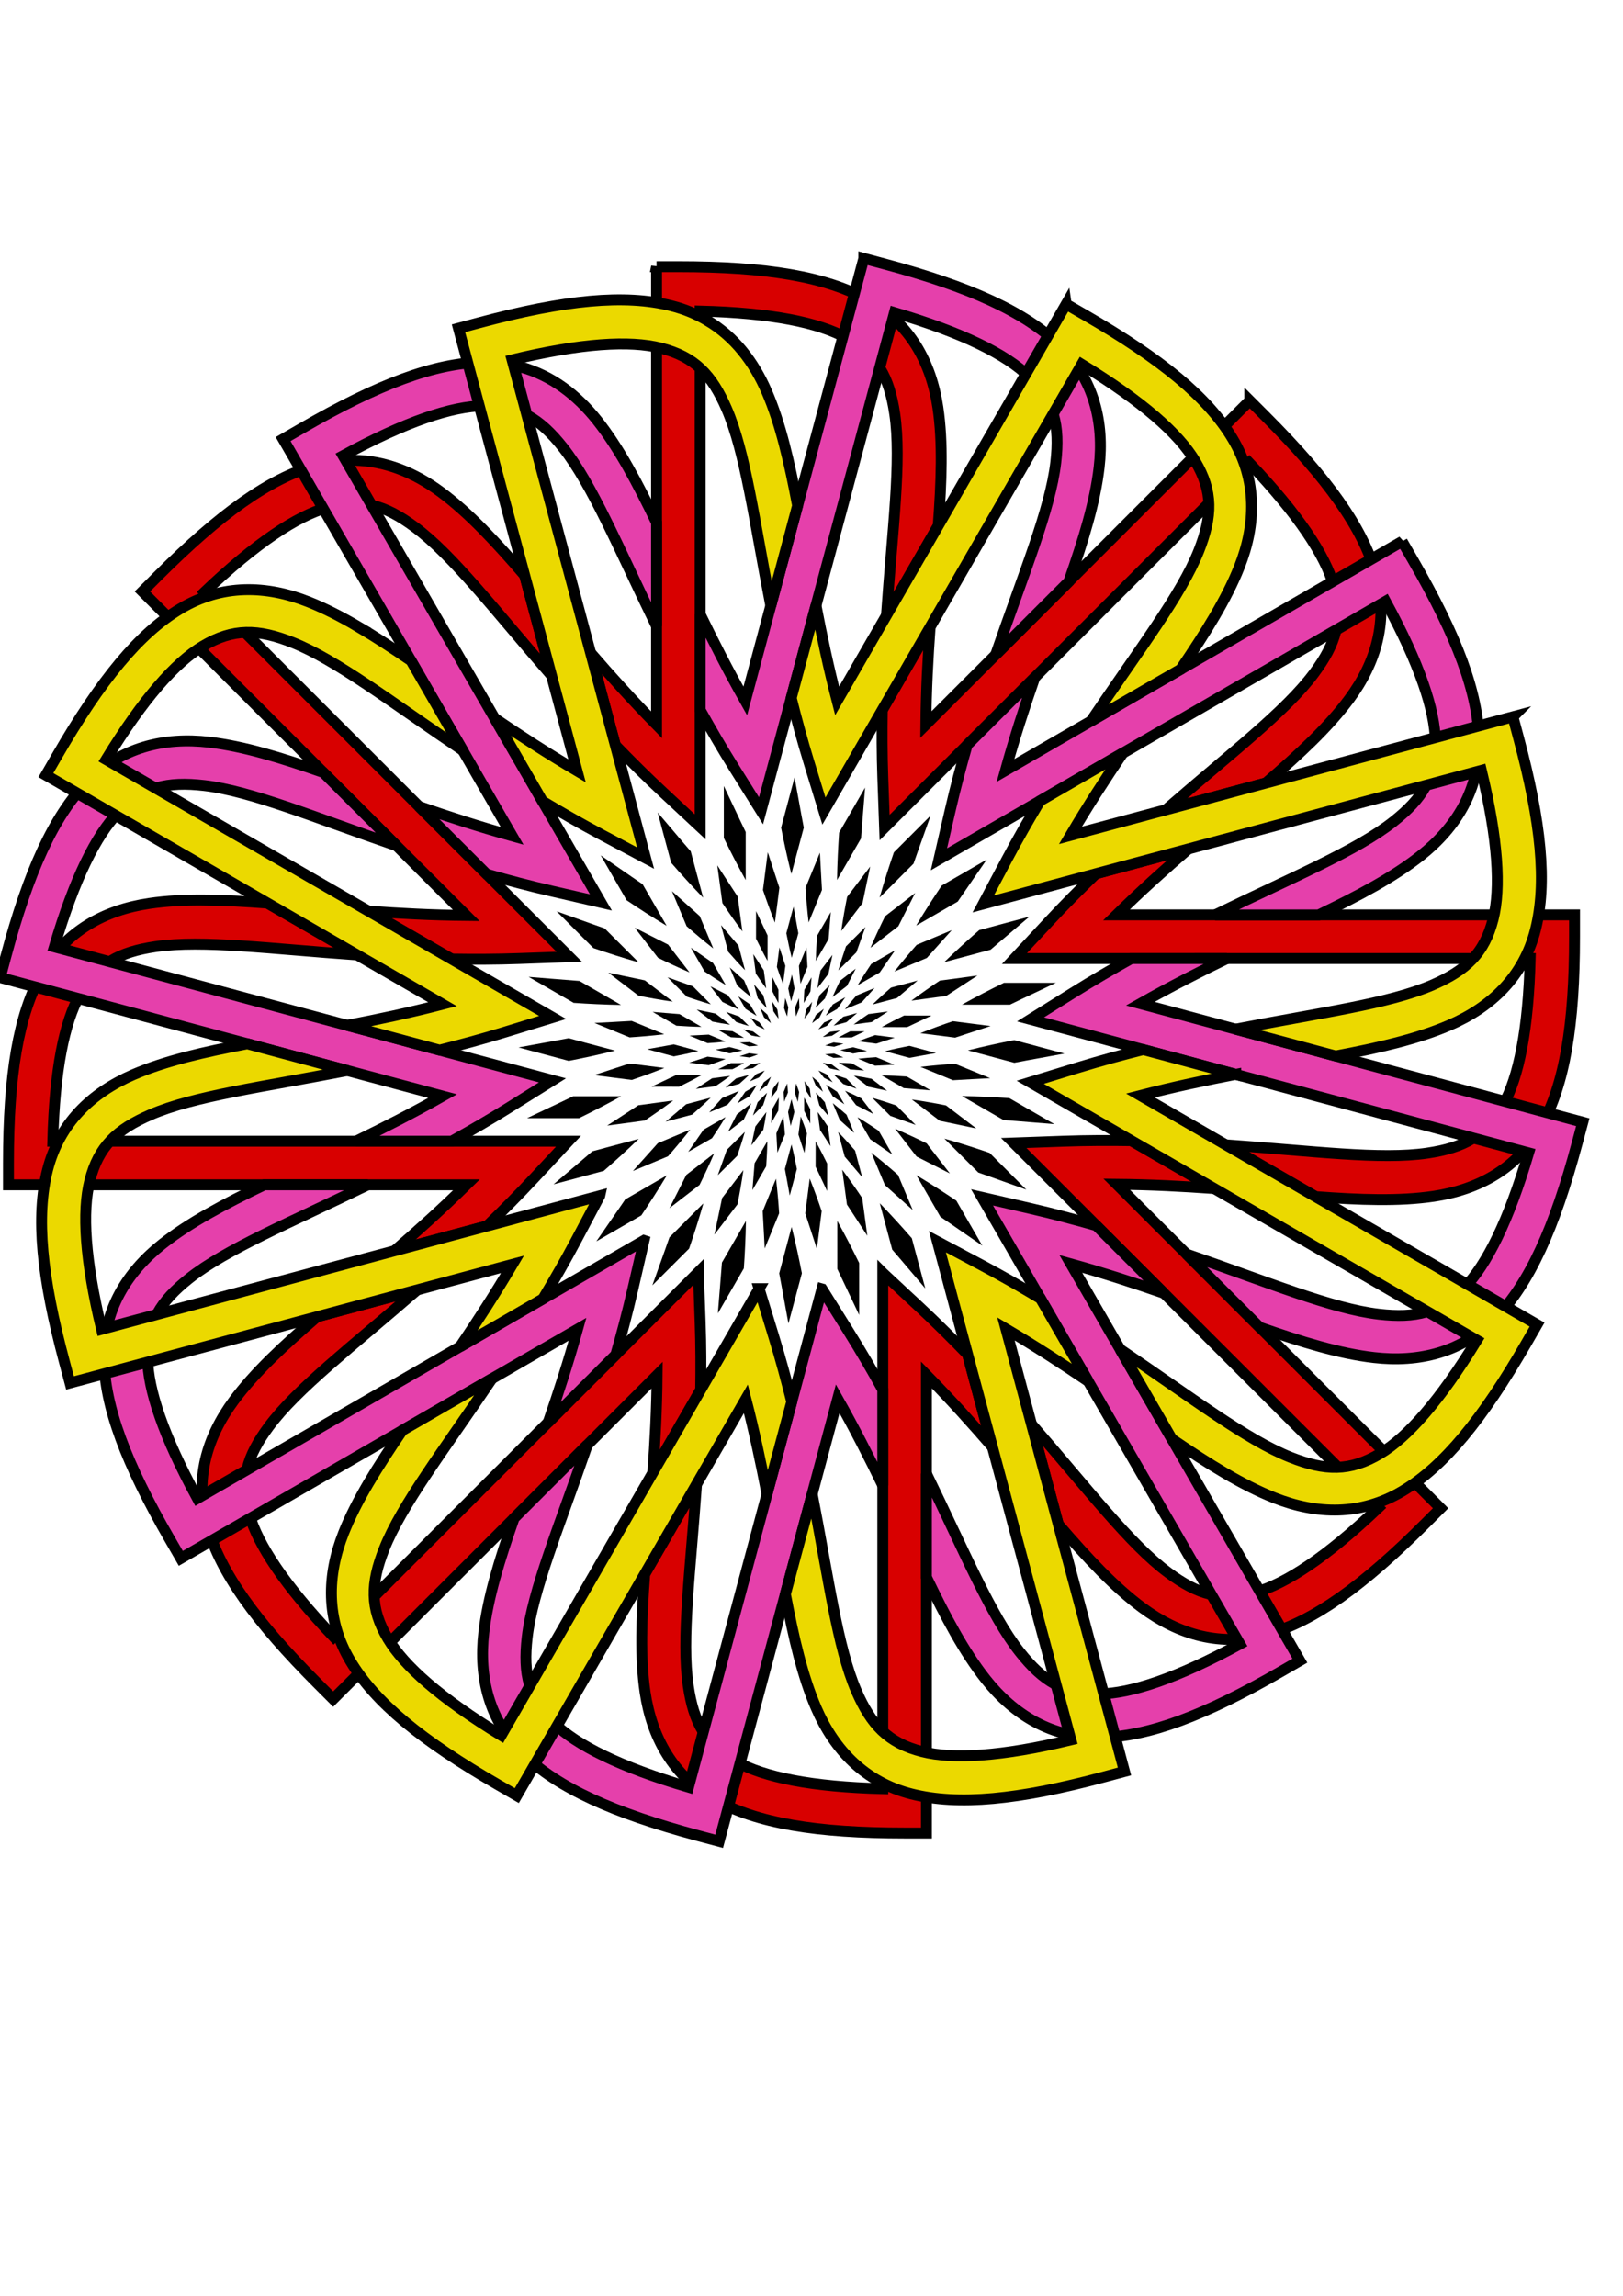 <?xml version="1.0" encoding="UTF-8" standalone="no"?>
<svg id="svg5963" xmlns:rdf="http://www.w3.org/1999/02/22-rdf-syntax-ns#" xmlns="http://www.w3.org/2000/svg" height="297mm" width="210mm" version="1.1" xmlns:cc="http://creativecommons.org/ns#" xmlns:dc="http://purl.org/dc/elements/1.1/" viewBox="0 0 744.094 1052.362">
 <g id="layer1" fill-rule="evenodd">
  <g id="g6607" transform="translate(0 0)" stroke="#000" stroke-width="5">
   <path id="path6586" style="color-rendering:auto;text-decoration-color:#000000;color:#000000;isolation:auto;mix-blend-mode:normal;shape-rendering:auto;solid-color:#000000;block-progression:tb;text-decoration-line:none;text-decoration-style:solid;image-rendering:auto;white-space:normal;text-indent:0;text-transform:none" d="m301.01 122.24v10 6.744 20.246 173.02c-11.109-11.307-21.036-22.366-30.246-33.004l11.357 42.381c6.945 7.165 14.21 14.411 22.074 21.732l16.814 15.654v-210.18-23.631-2.623c32.614 0.818 54.433 5.273 67.209 12.416 14.112 7.89 19.51 17.976 21.992 34.754 3.179 21.488-1.046 52.785-3.801 92.365l23.742-41.121c1.509-20.228 2.193-38.292-0.156-54.172-3.041-20.552-12.705-38.486-32.016-49.283s-46.696-15.293-86.971-15.293h-10zm271.97 61.406-11.715 11.715-14.402 14.402-122.38 122.38c0.14-15.85 0.942-30.689 1.951-44.723l-21.936 37.994c-0.155 9.978-0.144 20.238 0.24 30.977l0.822 22.957 148.62-148.62 16.711-16.711 1.855-1.855c22.483 23.64 34.761 42.219 38.744 56.305 4.399 15.558 1.085 26.506-9.023 40.125-12.946 17.442-38.066 36.585-68.002 62.627l45.867-12.289c15.37-13.237 28.626-25.528 38.193-38.418 12.382-16.683 18.231-36.197 12.211-57.486-6.02-21.29-22.205-43.832-50.684-72.311l-7.07-7.072zm-410.81 27.34c-5.683-0.066-11.53 0.69-17.518 2.383-21.29 6.021-43.832 22.207-72.311 50.686l-7.072 7.07 11.715 11.715 14.402 14.402 122.38 122.38c-15.851-0.14-30.69-0.942-44.725-1.951l37.994 21.936c9.978 0.155 20.239 0.144 30.979-0.24l22.957-0.82-148.62-148.62-16.711-16.711-1.855-1.855c23.64-22.483 42.219-34.763 56.305-38.746 15.558-4.4 26.506-1.085 40.125 9.023 17.442 12.946 36.585 38.061 62.625 67.996l-12.28-45.86c-13.24-15.37-25.53-28.63-38.42-38.2-11.99-8.89-25.44-14.42-39.97-14.59zm382.7 178.14-42.377 11.355c-7.165 6.945-14.411 14.208-21.732 22.072l-15.654 16.814h210.18 23.631 2.623c-0.818 32.614-5.273 54.435-12.416 67.211-7.89 14.112-17.974 19.51-34.752 21.992-21.487 3.179-52.785-1.046-92.365-3.801l41.121 23.742c20.228 1.508 38.292 2.191 54.172-0.158 20.552-3.041 38.484-12.704 49.281-32.016 10.797-19.311 15.293-46.695 15.293-86.971v-10h-16.566-20.369-173.07c11.306-11.108 22.364-21.033 33-30.242zm-450.97 23.46c-9.03-0.066-17.515 0.351-25.455 1.525-20.552 3.041-38.484 12.704-49.281 32.016-10.798 19.32-15.294 46.7-15.294 86.98v10h16.566 20.369 173.07c-11.307 11.108-22.365 21.035-33.002 30.244l42.379-11.355c7.165-6.946 14.41-14.209 21.732-22.074l15.654-16.814h-210.18-23.631-2.623c0.818-32.614 5.273-54.435 12.416-67.211 7.89-14.112 17.974-19.51 34.752-21.992 21.487-3.179 52.785 1.046 92.365 3.801l-41.121-23.742c-10.114-0.754-19.687-1.302-28.717-1.367zm409.6 110.2c-5.155 0.032-10.406 0.13-15.775 0.322l-22.957 0.82 148.62 148.62 16.711 16.711 1.855 1.855c-23.64 22.483-42.219 34.763-56.305 38.746-15.558 4.4-26.506 1.085-40.125-9.023-17.442-12.946-36.585-38.061-62.625-67.996l12.291 45.865c13.236 15.368 25.525 28.625 38.414 38.191 16.683 12.382 36.197 18.23 57.486 12.209 21.29-6.021 43.832-22.207 72.311-50.686l7.072-7.07-11.715-11.715-14.402-14.402-122.38-122.38c15.851 0.14 30.69 0.942 44.725 1.951l-37.994-21.936c-4.989-0.078-10.048-0.114-15.203-0.082zm-183.32 60.346-148.62 148.62-16.711 16.711-1.855 1.855c-22.483-23.64-34.761-42.219-38.744-56.305-4.399-15.558-1.085-26.506 9.023-40.125 12.946-17.442 38.066-36.585 68.002-62.627l-45.867 12.289c-15.37 13.237-28.626 25.528-38.193 38.418-12.382 16.683-18.231 36.197-12.211 57.486 6.02 21.29 22.205 43.832 50.684 72.311l7.07 7.072 11.715-11.715 14.402-14.402 122.38-122.38c-0.14 15.85-0.942 30.689-1.951 44.723l21.936-37.994c0.155-9.978 0.144-20.238-0.24-30.977l-0.822-22.957zm84.553 0.344v210.18 23.631 2.623c-32.614-0.818-54.433-5.273-67.209-12.416-14.112-7.89-19.51-17.976-21.992-34.754-3.179-21.488 1.046-52.785 3.801-92.365l-23.742 41.121c-1.509 20.228-2.193 38.292 0.156 54.172 3.041 20.552 12.706 38.486 32.018 49.283 19.311 10.797 46.694 15.293 86.969 15.293h10v-16.566-20.369-173.07c11.109 11.307 21.036 22.366 30.246 33.004l-11.36-42.37c-6.94-7.17-14.21-14.41-22.07-21.74l-16.814-15.654z" fill="#d80000"/>
   <path id="path6599" style="color-rendering:auto;text-decoration-color:#000000;color:#000000;isolation:auto;mix-blend-mode:normal;shape-rendering:auto;solid-color:#000000;block-progression:tb;text-decoration-line:none;text-decoration-style:solid;image-rendering:auto;white-space:normal;text-indent:0;text-transform:none" d="m396.04 118.46-2.588 9.659-1.746 6.514-5.24 19.556-44.78 167.12c-7.804-13.797-14.53-27.048-20.673-39.708l0.001 43.876c4.854 8.718 9.996 17.597 15.697 26.705l12.19 19.473 54.399-203.02 6.116-22.826 0.679-2.534c31.291 9.231 51.214 19.181 61.705 29.388 11.589 11.274 14.193 22.413 12.248 39.262-2.491 21.578-14.672 50.715-27.577 88.234l33.576-33.575c6.693-19.148 12.029-36.419 13.87-52.366 2.382-20.639-2.311-40.463-18.169-55.89-15.859-15.427-41.146-26.858-80.049-37.282l-9.659-2.588zm246.81 129.71-14.348 8.284-17.639 10.184-149.89 86.54c4.237-15.274 8.852-29.399 13.46-42.694l-31.022 31.022c-2.732 9.598-5.377 19.511-7.785 29.983l-5.147 22.388 182.02-105.09 20.467-11.816 2.272-1.312c15.598 28.654 22.65 49.778 22.851 64.414 0.223 16.167-5.812 25.884-19.101 36.422-17.02 13.497-46.238 25.487-81.894 42.893l47.485 0.001c18.272-8.808 34.257-17.249 46.835-27.224 16.278-12.909 26.978-30.245 26.673-52.367-0.305-22.123-10.104-48.085-30.241-82.964l-4.999-8.661zm-403.89-79.908c-5.473-1.534-11.315-2.318-17.537-2.232-22.123 0.305-48.086 10.106-82.965 30.243l-8.661 4.999 8.284 14.348 10.184 17.639 86.538 149.89c-15.275-4.238-29.4-8.853-42.696-13.46l31.022 31.022c9.598 2.733 19.512 5.377 29.985 7.786l22.387 5.149-105.09-182.02-11.816-20.467-1.312-2.272c28.654-15.599 49.778-22.651 64.414-22.853 16.167-0.223 25.884 5.813 36.422 19.101 13.497 17.019 25.487 46.233 42.892 81.888l-0.001-47.484c-8.807-18.27-17.246-34.256-27.22-46.832-9.279-11.7-20.844-20.518-34.83-24.439zm323.55 271.12-43.872 0.001c-8.718 4.854-17.597 9.994-26.705 15.695l-19.473 12.19 203.02 54.399 22.826 6.116 2.534 0.679c-9.231 31.291-19.182 51.215-29.388 61.707-11.274 11.589-22.412 14.193-39.26 12.248-21.578-2.49-50.715-14.672-88.234-27.577l33.575 33.576c19.148 6.692 36.42 12.027 52.367 13.868 20.639 2.382 40.461-2.311 55.888-18.17s26.858-41.146 37.282-80.049l2.588-9.659-16.002-4.288-19.675-5.272-167.17-44.794c13.795-7.803 27.045-14.528 39.703-20.671zm-441.68-94.06c-8.705-2.4-17.009-4.195-24.983-5.115-20.639-2.382-40.461 2.311-55.888 18.17s-26.858 41.146-37.282 80.049l-2.588 9.659 16.002 4.288 19.675 5.272 167.17 44.794c-13.796 7.804-27.047 14.529-39.705 20.672l43.874-0c8.718-4.854 17.597-9.995 26.705-15.697l19.473-12.19-203.02-54.399-22.826-6.116-2.534-0.679c9.232-31.291 19.182-51.215 29.388-61.707 11.274-11.589 22.412-14.193 39.26-12.248 21.578 2.49 50.715 14.672 88.234 27.577l-33.575-33.576c-9.574-3.346-18.68-6.353-27.384-8.753zm367.12 212.45c-4.987-1.304-10.085-2.567-15.321-3.772l-22.387-5.149 105.09 182.02 11.816 20.467 1.312 2.272c-28.654 15.599-49.778 22.651-64.414 22.853-16.167 0.223-25.884-5.813-36.422-19.101-13.497-17.019-25.487-46.233-42.892-81.888l0.001 47.484c8.807 18.27 17.246 34.256 27.22 46.832 12.909 16.278 30.245 26.977 52.368 26.672 22.123-0.305 48.086-10.106 82.965-30.243l8.661-4.999-8.284-14.348-10.184-17.639-86.538-149.89c15.275 4.238 29.4 8.853 42.696 13.46l-31.02-31.01c-4.799-1.366-9.677-2.71-14.664-4.014zm-192.69 10.84-182.02 105.1-20.463 11.81-2.272 1.31c-15.599-28.65-22.65-49.77-22.852-64.41-0.223-16.167 5.812-25.884 19.101-36.422 17.02-13.497 46.238-25.487 81.894-42.893l-47.485-0.001c-18.272 8.808-34.257 17.249-46.835 27.224-16.278 12.909-26.978 30.245-26.673 52.367 0.305 22.122 10.104 48.085 30.241 82.964l4.999 8.661 14.348-8.284 17.639-10.184 149.89-86.54c-4.237 15.274-8.852 29.399-13.46 42.694l31.022-31.022c2.732-9.598 5.377-19.511 7.785-29.983l5.147-22.388zm81.583 22.216-54.399 203.02-6.116 22.826-0.679 2.534c-31.291-9.231-51.214-19.181-61.705-29.388-11.589-11.274-14.193-22.413-12.248-39.262 2.491-21.578 14.672-50.715 27.577-88.234l-33.576 33.575c-6.693 19.148-12.029 36.419-13.87 52.366-2.382 20.639 2.313 40.463 18.171 55.891 15.859 15.427 41.144 26.857 80.047 37.281l9.659 2.588 4.288-16.002 5.272-19.675 44.794-167.17c7.804 13.797 14.53 27.048 20.673 39.708l-0.001-43.876c-4.854-8.718-9.996-17.597-15.697-26.705l-12.16-19.47z" fill="#e540ab"/>
   <path id="path6601" style="color-rendering:auto;text-decoration-color:#000000;color:#000000;isolation:auto;mix-blend-mode:normal;shape-rendering:auto;solid-color:#000000;block-progression:tb;text-decoration-line:none;text-decoration-style:solid;image-rendering:auto;white-space:normal;text-indent:0;text-transform:none" d="m488.8 139.4-5 8.66-3.372 5.841-10.123 17.534-86.508 149.84c-3.967-15.347-7.035-29.888-9.692-43.705l-11.355 42.382c2.432 9.677 5.101 19.585 8.251 29.858l6.735 21.964 105.09-182.02 11.815-20.465 1.312-2.272c27.835 17.016 44.504 31.783 51.997 44.357 8.276 13.889 7.908 25.323 1.669 41.094-7.991 20.198-27.299 45.19-49.474 78.09l41.122-23.741c11.42-16.764 21.045-32.065 26.951-46.992 7.643-19.319 8.241-39.682-3.085-58.688s-32.793-36.592-67.672-56.729l-8.66-5zm204.83 189.17-16.003 4.288-19.674 5.272-167.18 44.797c8.046-13.657 16.16-26.106 24.051-37.755l-37.994 21.936c-5.123 8.563-10.243 17.454-15.28 26.947l-10.766 20.293 203.02-54.4 22.828-6.117 2.535-0.679c7.651 31.715 8.994 53.944 5.401 68.133-3.969 15.674-12.314 23.497-27.877 30.238-19.933 8.633-51.259 12.651-90.205 20.236l45.867 12.291c19.929-3.779 37.555-7.795 52.285-14.174 19.065-8.256 33.887-22.232 39.318-43.679 5.431-21.448 2.685-49.062-7.738-87.965l-2.587-9.66zm-369.44-181.72c-4.889-2.898-10.33-5.168-16.362-6.695-21.448-5.431-49.063-2.684-87.966 7.74l-9.66 2.587 4.288 16.003 5.272 19.674 44.796 167.18c-13.658-8.047-26.107-16.16-37.757-24.052l21.936 37.994c8.564 5.124 17.455 10.244 26.948 15.281l20.292 10.768-54.398-203.02-6.117-22.828-0.679-2.535c31.715-7.651 53.945-8.996 68.134-5.403 15.674 3.969 23.497 12.314 30.238 27.877 8.632 19.932 12.653 51.254 20.237 90.199l12.289-45.866c-3.779-19.927-7.793-37.552-14.172-52.282-5.934-13.703-14.824-25.214-27.318-32.621zm242.35 345.63-42.38-11.36c-9.677 2.432-19.584 5.099-29.857 8.249l-21.964 6.735 182.02 105.09 20.465 11.815 2.272 1.312c-17.016 27.836-31.784 44.505-44.358 51.998-13.889 8.277-25.321 7.909-41.092 1.67-20.198-7.99-45.19-27.298-78.09-49.474l23.741 41.122c16.764 11.42 32.066 21.044 46.993 26.949 19.319 7.643 39.681 8.24 58.687-3.086s36.592-32.793 56.729-67.672l5-8.66-14.347-8.283-17.64-10.185-149.88-86.535c15.345-3.967 29.884-7.033 43.7-9.691zm-402.28-205.18c-7.787-4.572-15.344-8.454-22.807-11.407-19.319-7.643-39.681-8.24-58.687 3.086s-36.592 32.793-56.729 67.672l-5 8.66 14.347 8.283 17.64 10.185 149.88 86.535c-15.346 3.967-29.886 7.034-43.703 9.691l42.37 11.37c9.678-2.433 19.584-5.1 29.858-8.251l21.96-6.74-182.02-105.09-20.465-11.82-2.272-1.31c17.016-27.836 31.784-44.505 44.358-51.998 13.889-8.277 25.321-7.909 41.092-1.67 20.198 7.99 45.19 27.298 78.09 49.474l-23.741-41.122c-8.382-5.71-16.399-10.971-24.186-15.542zm299.63 300.23c-4.48-2.55-9.077-5.09-13.823-7.609l-20.292-10.768 54.398 203.02 6.117 22.828 0.679 2.535c-31.715 7.651-53.945 8.996-68.134 5.403-15.674-3.969-23.497-12.314-30.238-27.877-8.632-19.932-12.653-51.254-20.237-90.199l-12.29 45.87c3.779 19.927 7.793 37.552 14.172 52.282 8.256 19.065 22.232 33.886 43.68 39.316 21.448 5.431 49.063 2.684 87.966-7.74l9.66-2.587-4.288-16.003-5.272-19.674-44.796-167.18c13.658 8.047 26.107 16.16 37.757 24.052l-21.936-37.994c-4.282-2.562-8.645-5.122-13.125-7.673zm-188.93-39.397-203.02 54.4-22.828 6.117-2.535 0.679c-7.651-31.715-8.994-53.944-5.401-68.133 3.969-15.674 12.314-23.497 27.877-30.238 19.933-8.633 51.259-12.651 90.205-20.236l-45.87-12.28c-19.929 3.779-37.555 7.795-52.285 14.174-19.065 8.256-33.887 22.232-39.318 43.679-5.431 21.448-2.685 49.062 7.738 87.965l2.587 9.66 16.003-4.288 19.674-5.272 167.18-44.797c-8.046 13.657-16.16 26.106-24.051 37.755l37.994-21.936c5.123-8.563 10.243-17.454 15.28-26.947l10.766-20.293zm73.053 42.574-105.09 182.02-11.815 20.465-1.312 2.272c-27.835-17.016-44.504-31.783-51.997-44.357-8.276-13.889-7.908-25.323-1.669-41.094 7.991-20.198 27.299-45.19 49.474-78.09l-41.122 23.741c-11.42 16.764-21.045 32.065-26.951 46.992-7.643 19.319-8.239 39.683 3.086 58.689s32.791 36.591 67.671 56.728l8.66 5 8.283-14.347 10.185-17.64 86.535-149.88c3.967 15.347 7.035 29.888 9.692 43.705l11.355-42.382c-2.432-9.677-5.101-19.585-8.251-29.858l-6.735-21.964z" fill="#ebd900"/>
  </g>
  <g id="g6657">
   <g id="g6612">
    <path id="path6582" style="color-rendering:auto;text-decoration-color:#000000;color:#000000;isolation:auto;mix-blend-mode:normal;shape-rendering:auto;solid-color:#000000;block-progression:tb;text-decoration-line:none;text-decoration-style:solid;image-rendering:auto;white-space:normal;text-indent:0;text-transform:none" d="m396.62 361.02-11.908 20.625c-0.471 6.761-0.838 14.012-0.958 21.723l11.002-19.057c0.603-8.386 1.329-16.112 1.864-23.292zm-95.095 11.431 6.165 23.004c4.448 5.114 9.315 10.502 14.682 16.039l-5.696-21.257c-5.503-6.356-10.453-12.332-15.151-17.787zm170.42 47.726-23.005 6.164c-5.113 4.448-10.5 9.315-16.037 14.683l21.255-5.696c6.356-5.503 12.332-10.452 17.787-15.151zm-229.58 27.602 20.625 11.908c6.761 0.471 14.012 0.838 21.722 0.958l-19.057-11.002c-8.386-0.603-16.111-1.329-23.291-1.864zm198.66 54.626 19.057 11.002c8.386 0.603 16.111 1.329 23.29 1.864l-20.625-11.908c-6.761-0.471-14.011-0.838-21.722-0.958zm-148.19 19.623-21.256 5.696c-6.356 5.503-12.331 10.452-17.786 15.15l23.005-6.164c5.113-4.448 10.5-9.315 16.036-14.682zm110.53 29.528 5.697 21.257c5.503 6.356 10.452 12.332 15.151 17.787l-6.165-23.004c-4.448-5.114-9.315-10.502-14.683-16.039zm-61.381 8.127-11.002 19.057c-0.603 8.386-1.329 16.112-1.864 23.292l11.908-20.625c0.471-6.761 0.838-14.012 0.958-21.723z"/>
    <path id="path6603" style="color-rendering:auto;text-decoration-color:#000000;color:#000000;isolation:auto;mix-blend-mode:normal;shape-rendering:auto;solid-color:#000000;block-progression:tb;text-decoration-line:none;text-decoration-style:solid;image-rendering:auto;white-space:normal;text-indent:0;text-transform:none" d="m426.66 373.86-16.841 16.84c-2.204 6.409-4.436 13.318-6.548 20.735l15.559-15.56c2.753-7.944 5.454-15.219 7.829-22.015zm-94.813-13.571 0.001 23.816c2.973 6.091 6.279 12.555 10.031 19.293l-0.001-22.007c-3.671-7.564-6.905-14.617-10.031-21.102zm152.26 90.208-23.817-0c-6.09 2.973-12.553 6.28-19.29 10.032l22.005-0c7.564-3.671 14.617-6.905 21.102-10.031zm-228.9-32.758 16.84 16.841c6.409 2.204 13.317 4.436 20.734 6.548l-15.56-15.559c-7.944-2.753-15.218-5.454-22.015-7.829zm177.76 104.18 15.56 15.559c7.944 2.753 15.218 5.454 22.014 7.829l-16.84-16.84c-6.409-2.204-13.317-4.436-20.734-6.548zm-148.22-19.4-22.006 0c-7.563 3.67-14.616 6.904-21.101 10.03l23.817 0c6.09-2.973 12.553-6.28 19.29-10.031zm99.123 57.129 0.001 22.007c3.67 7.564 6.905 14.617 10.031 21.102l-0.001-23.816c-2.973-6.091-6.279-12.555-10.031-19.293zm-61.393-8.037-15.559 15.56c-2.753 7.944-5.453 15.219-7.829 22.015l16.841-16.84c2.204-6.409 4.436-13.318 6.548-20.735z"/>
    <path id="path6605" style="color-rendering:auto;text-decoration-color:#000000;color:#000000;isolation:auto;mix-blend-mode:normal;shape-rendering:auto;solid-color:#000000;block-progression:tb;text-decoration-line:none;text-decoration-style:solid;image-rendering:auto;white-space:normal;text-indent:0;text-transform:none" d="m452.35 394.04-20.625 11.908c-3.788 5.62-7.732 11.716-11.691 18.334l19.056-11.003c4.716-6.961 9.207-13.289 13.26-19.239zm-88.07-37.648-6.163 23.005c1.296 6.653 2.816 13.752 4.696 21.232l5.695-21.257c-1.588-8.256-2.886-15.906-4.228-22.979zm123.73 126.54-23.005-6.165c-6.652 1.295-13.751 2.817-21.229 4.697l21.255 5.695c8.256-1.588 15.906-2.886 22.979-4.228zm-212.62-90.885 11.908 20.625c5.62 3.788 11.715 7.732 18.333 11.691l-11.01-19.04c-6.96-4.715-13.288-9.206-19.238-13.26zm144.74 146.64 11.002 19.056c6.96 4.715 13.288 9.206 19.238 13.26l-11.908-20.625c-5.62-3.788-11.715-7.731-18.333-11.691zm-138.15-57.1-21.256-5.695c-8.256 1.588-15.905 2.886-22.978 4.227l23.005 6.165c6.652-1.295 13.75-2.817 21.229-4.697zm80.96 80.838-5.695 21.257c1.588 8.256 2.886 15.906 4.228 22.979l6.163-23.005c-1.296-6.653-2.816-13.752-4.696-21.232zm-57.221-23.652-19.056 11.002c-4.715 6.961-9.207 13.289-13.26 19.239l20.625-11.908c3.788-5.62 7.732-11.716 11.691-18.334z"/>
   </g>
   <g id="g6617" transform="matrix(.726 .093 -.093 .726 144.59 98.231)">
    <path id="path6619" style="color-rendering:auto;text-decoration-color:#000000;color:#000000;isolation:auto;mix-blend-mode:normal;shape-rendering:auto;solid-color:#000000;block-progression:tb;text-decoration-line:none;text-decoration-style:solid;image-rendering:auto;white-space:normal;text-indent:0;text-transform:none" d="m396.62 361.02-11.908 20.625c-0.471 6.761-0.838 14.012-0.958 21.723l11.002-19.057c0.603-8.386 1.329-16.112 1.864-23.292zm-95.095 11.431 6.165 23.004c4.448 5.114 9.315 10.502 14.682 16.039l-5.696-21.257c-5.503-6.356-10.453-12.332-15.151-17.787zm170.42 47.726-23.005 6.164c-5.113 4.448-10.5 9.315-16.037 14.683l21.255-5.696c6.356-5.503 12.332-10.452 17.787-15.151zm-229.58 27.602 20.625 11.908c6.761 0.471 14.012 0.838 21.722 0.958l-19.057-11.002c-8.386-0.603-16.111-1.329-23.291-1.864zm198.66 54.626 19.057 11.002c8.386 0.603 16.111 1.329 23.29 1.864l-20.625-11.908c-6.761-0.471-14.011-0.838-21.722-0.958zm-148.19 19.623-21.256 5.696c-6.356 5.503-12.331 10.452-17.786 15.15l23.005-6.164c5.113-4.448 10.5-9.315 16.036-14.682zm110.53 29.528 5.697 21.257c5.503 6.356 10.452 12.332 15.151 17.787l-6.165-23.004c-4.448-5.114-9.315-10.502-14.683-16.039zm-61.381 8.127-11.002 19.057c-0.603 8.386-1.329 16.112-1.864 23.292l11.908-20.625c0.471-6.761 0.838-14.012 0.958-21.723z"/>
    <path id="path6621" style="color-rendering:auto;text-decoration-color:#000000;color:#000000;isolation:auto;mix-blend-mode:normal;shape-rendering:auto;solid-color:#000000;block-progression:tb;text-decoration-line:none;text-decoration-style:solid;image-rendering:auto;white-space:normal;text-indent:0;text-transform:none" d="m426.66 373.86-16.841 16.84c-2.204 6.409-4.436 13.318-6.548 20.735l15.559-15.56c2.753-7.944 5.454-15.219 7.829-22.015zm-94.813-13.571 0.001 23.816c2.973 6.091 6.279 12.555 10.031 19.293l-0.001-22.007c-3.671-7.564-6.905-14.617-10.031-21.102zm152.26 90.208-23.817-0c-6.09 2.973-12.553 6.28-19.29 10.032l22.005-0c7.564-3.671 14.617-6.905 21.102-10.031zm-228.9-32.758 16.84 16.841c6.409 2.204 13.317 4.436 20.734 6.548l-15.56-15.559c-7.944-2.753-15.218-5.454-22.015-7.829zm177.76 104.18 15.56 15.559c7.944 2.753 15.218 5.454 22.014 7.829l-16.84-16.84c-6.409-2.204-13.317-4.436-20.734-6.548zm-148.22-19.4-22.006 0c-7.563 3.67-14.616 6.904-21.101 10.03l23.817 0c6.09-2.973 12.553-6.28 19.29-10.031zm99.123 57.129 0.001 22.007c3.67 7.564 6.905 14.617 10.031 21.102l-0.001-23.816c-2.973-6.091-6.279-12.555-10.031-19.293zm-61.393-8.037-15.559 15.56c-2.753 7.944-5.453 15.219-7.829 22.015l16.841-16.84c2.204-6.409 4.436-13.318 6.548-20.735z"/>
    <path id="path6623" style="color-rendering:auto;text-decoration-color:#000000;color:#000000;isolation:auto;mix-blend-mode:normal;shape-rendering:auto;solid-color:#000000;block-progression:tb;text-decoration-line:none;text-decoration-style:solid;image-rendering:auto;white-space:normal;text-indent:0;text-transform:none" d="m452.35 394.04-20.625 11.908c-3.788 5.62-7.732 11.716-11.691 18.334l19.056-11.003c4.716-6.961 9.207-13.289 13.26-19.239zm-88.07-37.648-6.163 23.005c1.296 6.653 2.816 13.752 4.696 21.232l5.695-21.257c-1.588-8.256-2.886-15.906-4.228-22.979zm123.73 126.54-23.005-6.165c-6.652 1.295-13.751 2.817-21.229 4.697l21.255 5.695c8.256-1.588 15.906-2.886 22.979-4.228zm-212.62-90.885 11.908 20.625c5.62 3.788 11.715 7.732 18.333 11.691l-11.01-19.04c-6.96-4.715-13.288-9.206-19.238-13.26zm144.74 146.64 11.002 19.056c6.96 4.715 13.288 9.206 19.238 13.26l-11.908-20.625c-5.62-3.788-11.715-7.731-18.333-11.691zm-138.15-57.1-21.256-5.695c-8.256 1.588-15.905 2.886-22.978 4.227l23.005 6.165c6.652-1.295 13.75-2.817 21.229-4.697zm80.96 80.838-5.695 21.257c1.588 8.256 2.886 15.906 4.228 22.979l6.163-23.005c-1.296-6.653-2.816-13.752-4.696-21.232zm-57.221-23.652-19.056 11.002c-4.715 6.961-9.207 13.289-13.26 19.239l20.625-11.908c3.788-5.62 7.732-11.716 11.691-18.334z"/>
   </g>
   <g id="g6625" transform="matrix(.529 .001 -.001 .529 171.45 226.72)">
    <path id="path6627" style="color-rendering:auto;text-decoration-color:#000000;color:#000000;isolation:auto;mix-blend-mode:normal;shape-rendering:auto;solid-color:#000000;block-progression:tb;text-decoration-line:none;text-decoration-style:solid;image-rendering:auto;white-space:normal;text-indent:0;text-transform:none" d="m396.62 361.02-11.908 20.625c-0.471 6.761-0.838 14.012-0.958 21.723l11.002-19.057c0.603-8.386 1.329-16.112 1.864-23.292zm-95.095 11.431 6.165 23.004c4.448 5.114 9.315 10.502 14.682 16.039l-5.696-21.257c-5.503-6.356-10.453-12.332-15.151-17.787zm170.42 47.726-23.005 6.164c-5.113 4.448-10.5 9.315-16.037 14.683l21.255-5.696c6.356-5.503 12.332-10.452 17.787-15.151zm-229.58 27.602 20.625 11.908c6.761 0.471 14.012 0.838 21.722 0.958l-19.057-11.002c-8.386-0.603-16.111-1.329-23.291-1.864zm198.66 54.626 19.057 11.002c8.386 0.603 16.111 1.329 23.29 1.864l-20.625-11.908c-6.761-0.471-14.011-0.838-21.722-0.958zm-148.19 19.623-21.256 5.696c-6.356 5.503-12.331 10.452-17.786 15.15l23.005-6.164c5.113-4.448 10.5-9.315 16.036-14.682zm110.53 29.528 5.697 21.257c5.503 6.356 10.452 12.332 15.151 17.787l-6.165-23.004c-4.448-5.114-9.315-10.502-14.683-16.039zm-61.381 8.127-11.002 19.057c-0.603 8.386-1.329 16.112-1.864 23.292l11.908-20.625c0.471-6.761 0.838-14.012 0.958-21.723z"/>
    <path id="path6629" style="color-rendering:auto;text-decoration-color:#000000;color:#000000;isolation:auto;mix-blend-mode:normal;shape-rendering:auto;solid-color:#000000;block-progression:tb;text-decoration-line:none;text-decoration-style:solid;image-rendering:auto;white-space:normal;text-indent:0;text-transform:none" d="m426.66 373.86-16.841 16.84c-2.204 6.409-4.436 13.318-6.548 20.735l15.559-15.56c2.753-7.944 5.454-15.219 7.829-22.015zm-94.813-13.571 0.001 23.816c2.973 6.091 6.279 12.555 10.031 19.293l-0.001-22.007c-3.671-7.564-6.905-14.617-10.031-21.102zm152.26 90.208-23.817-0c-6.09 2.973-12.553 6.28-19.29 10.032l22.005-0c7.564-3.671 14.617-6.905 21.102-10.031zm-228.9-32.758 16.84 16.841c6.409 2.204 13.317 4.436 20.734 6.548l-15.56-15.559c-7.944-2.753-15.218-5.454-22.015-7.829zm177.76 104.18 15.56 15.559c7.944 2.753 15.218 5.454 22.014 7.829l-16.84-16.84c-6.409-2.204-13.317-4.436-20.734-6.548zm-148.22-19.4-22.006 0c-7.563 3.67-14.616 6.904-21.101 10.03l23.817 0c6.09-2.973 12.553-6.28 19.29-10.031zm99.123 57.129 0.001 22.007c3.67 7.564 6.905 14.617 10.031 21.102l-0.001-23.816c-2.973-6.091-6.279-12.555-10.031-19.293zm-61.393-8.037-15.559 15.56c-2.753 7.944-5.453 15.219-7.829 22.015l16.841-16.84c2.204-6.409 4.436-13.318 6.548-20.735z"/>
    <path id="path6631" style="color-rendering:auto;text-decoration-color:#000000;color:#000000;isolation:auto;mix-blend-mode:normal;shape-rendering:auto;solid-color:#000000;block-progression:tb;text-decoration-line:none;text-decoration-style:solid;image-rendering:auto;white-space:normal;text-indent:0;text-transform:none" d="m452.35 394.04-20.625 11.908c-3.788 5.62-7.732 11.716-11.691 18.334l19.056-11.003c4.716-6.961 9.207-13.289 13.26-19.239zm-88.07-37.648-6.163 23.005c1.296 6.653 2.816 13.752 4.696 21.232l5.695-21.257c-1.588-8.256-2.886-15.906-4.228-22.979zm123.73 126.54-23.005-6.165c-6.652 1.295-13.751 2.817-21.229 4.697l21.255 5.695c8.256-1.588 15.906-2.886 22.979-4.228zm-212.62-90.885 11.908 20.625c5.62 3.788 11.715 7.732 18.333 11.691l-11.01-19.04c-6.96-4.715-13.288-9.206-19.238-13.26zm144.74 146.64 11.002 19.056c6.96 4.715 13.288 9.206 19.238 13.26l-11.908-20.625c-5.62-3.788-11.715-7.731-18.333-11.691zm-138.15-57.1-21.256-5.695c-8.256 1.588-15.905 2.886-22.978 4.227l23.005 6.165c6.652-1.295 13.75-2.817 21.229-4.697zm80.96 80.838-5.695 21.257c1.588 8.256 2.886 15.906 4.228 22.979l6.163-23.005c-1.296-6.653-2.816-13.752-4.696-21.232zm-57.221-23.652-19.056 11.002c-4.715 6.961-9.207 13.289-13.26 19.239l20.625-11.908c3.788-5.62 7.732-11.716 11.691-18.334z"/>
   </g>
   <g id="g6633" transform="matrix(.376 .049 -.049 .376 250.22 282.54)">
    <path id="path6635" style="color-rendering:auto;text-decoration-color:#000000;color:#000000;isolation:auto;mix-blend-mode:normal;shape-rendering:auto;solid-color:#000000;block-progression:tb;text-decoration-line:none;text-decoration-style:solid;image-rendering:auto;white-space:normal;text-indent:0;text-transform:none" d="m396.62 361.02-11.908 20.625c-0.471 6.761-0.838 14.012-0.958 21.723l11.002-19.057c0.603-8.386 1.329-16.112 1.864-23.292zm-95.095 11.431 6.165 23.004c4.448 5.114 9.315 10.502 14.682 16.039l-5.696-21.257c-5.503-6.356-10.453-12.332-15.151-17.787zm170.42 47.726-23.005 6.164c-5.113 4.448-10.5 9.315-16.037 14.683l21.255-5.696c6.356-5.503 12.332-10.452 17.787-15.151zm-229.58 27.602 20.625 11.908c6.761 0.471 14.012 0.838 21.722 0.958l-19.057-11.002c-8.386-0.603-16.111-1.329-23.291-1.864zm198.66 54.626 19.057 11.002c8.386 0.603 16.111 1.329 23.29 1.864l-20.625-11.908c-6.761-0.471-14.011-0.838-21.722-0.958zm-148.19 19.623-21.256 5.696c-6.356 5.503-12.331 10.452-17.786 15.15l23.005-6.164c5.113-4.448 10.5-9.315 16.036-14.682zm110.53 29.528 5.697 21.257c5.503 6.356 10.452 12.332 15.151 17.787l-6.165-23.004c-4.448-5.114-9.315-10.502-14.683-16.039zm-61.381 8.127-11.002 19.057c-0.603 8.386-1.329 16.112-1.864 23.292l11.908-20.625c0.471-6.761 0.838-14.012 0.958-21.723z"/>
    <path id="path6637" style="color-rendering:auto;text-decoration-color:#000000;color:#000000;isolation:auto;mix-blend-mode:normal;shape-rendering:auto;solid-color:#000000;block-progression:tb;text-decoration-line:none;text-decoration-style:solid;image-rendering:auto;white-space:normal;text-indent:0;text-transform:none" d="m426.66 373.86-16.841 16.84c-2.204 6.409-4.436 13.318-6.548 20.735l15.559-15.56c2.753-7.944 5.454-15.219 7.829-22.015zm-94.813-13.571 0.001 23.816c2.973 6.091 6.279 12.555 10.031 19.293l-0.001-22.007c-3.671-7.564-6.905-14.617-10.031-21.102zm152.26 90.208-23.817-0c-6.09 2.973-12.553 6.28-19.29 10.032l22.005-0c7.564-3.671 14.617-6.905 21.102-10.031zm-228.9-32.758 16.84 16.841c6.409 2.204 13.317 4.436 20.734 6.548l-15.56-15.559c-7.944-2.753-15.218-5.454-22.015-7.829zm177.76 104.18 15.56 15.559c7.944 2.753 15.218 5.454 22.014 7.829l-16.84-16.84c-6.409-2.204-13.317-4.436-20.734-6.548zm-148.22-19.4-22.006 0c-7.563 3.67-14.616 6.904-21.101 10.03l23.817 0c6.09-2.973 12.553-6.28 19.29-10.031zm99.123 57.129 0.001 22.007c3.67 7.564 6.905 14.617 10.031 21.102l-0.001-23.816c-2.973-6.091-6.279-12.555-10.031-19.293zm-61.393-8.037-15.559 15.56c-2.753 7.944-5.453 15.219-7.829 22.015l16.841-16.84c2.204-6.409 4.436-13.318 6.548-20.735z"/>
    <path id="path6639" style="color-rendering:auto;text-decoration-color:#000000;color:#000000;isolation:auto;mix-blend-mode:normal;shape-rendering:auto;solid-color:#000000;block-progression:tb;text-decoration-line:none;text-decoration-style:solid;image-rendering:auto;white-space:normal;text-indent:0;text-transform:none" d="m452.35 394.04-20.625 11.908c-3.788 5.62-7.732 11.716-11.691 18.334l19.056-11.003c4.716-6.961 9.207-13.289 13.26-19.239zm-88.07-37.648-6.163 23.005c1.296 6.653 2.816 13.752 4.696 21.232l5.695-21.257c-1.588-8.256-2.886-15.906-4.228-22.979zm123.73 126.54-23.005-6.165c-6.652 1.295-13.751 2.817-21.229 4.697l21.255 5.695c8.256-1.588 15.906-2.886 22.979-4.228zm-212.62-90.885 11.908 20.625c5.62 3.788 11.715 7.732 18.333 11.691l-11.01-19.04c-6.96-4.715-13.288-9.206-19.238-13.26zm144.74 146.64 11.002 19.056c6.96 4.715 13.288 9.206 19.238 13.26l-11.908-20.625c-5.62-3.788-11.715-7.731-18.333-11.691zm-138.15-57.1-21.256-5.695c-8.256 1.588-15.905 2.886-22.978 4.227l23.005 6.165c6.652-1.295 13.75-2.817 21.229-4.697zm80.96 80.838-5.695 21.257c1.588 8.256 2.886 15.906 4.228 22.979l6.163-23.005c-1.296-6.653-2.816-13.752-4.696-21.232zm-57.221-23.652-19.056 11.002c-4.715 6.961-9.207 13.289-13.26 19.239l20.625-11.908c3.788-5.62 7.732-11.716 11.691-18.334z"/>
   </g>
   <g id="g6641" transform="matrix(.268 .071 -.071 .268 299.73 326.62)">
    <path id="path6643" style="color-rendering:auto;text-decoration-color:#000000;color:#000000;isolation:auto;mix-blend-mode:normal;shape-rendering:auto;solid-color:#000000;block-progression:tb;text-decoration-line:none;text-decoration-style:solid;image-rendering:auto;white-space:normal;text-indent:0;text-transform:none" d="m396.62 361.02-11.908 20.625c-0.471 6.761-0.838 14.012-0.958 21.723l11.002-19.057c0.603-8.386 1.329-16.112 1.864-23.292zm-95.095 11.431 6.165 23.004c4.448 5.114 9.315 10.502 14.682 16.039l-5.696-21.257c-5.503-6.356-10.453-12.332-15.151-17.787zm170.42 47.726-23.005 6.164c-5.113 4.448-10.5 9.315-16.037 14.683l21.255-5.696c6.356-5.503 12.332-10.452 17.787-15.151zm-229.58 27.602 20.625 11.908c6.761 0.471 14.012 0.838 21.722 0.958l-19.057-11.002c-8.386-0.603-16.111-1.329-23.291-1.864zm198.66 54.626 19.057 11.002c8.386 0.603 16.111 1.329 23.29 1.864l-20.625-11.908c-6.761-0.471-14.011-0.838-21.722-0.958zm-148.19 19.623-21.256 5.696c-6.356 5.503-12.331 10.452-17.786 15.15l23.005-6.164c5.113-4.448 10.5-9.315 16.036-14.682zm110.53 29.528 5.697 21.257c5.503 6.356 10.452 12.332 15.151 17.787l-6.165-23.004c-4.448-5.114-9.315-10.502-14.683-16.039zm-61.381 8.127-11.002 19.057c-0.603 8.386-1.329 16.112-1.864 23.292l11.908-20.625c0.471-6.761 0.838-14.012 0.958-21.723z"/>
    <path id="path6645" style="color-rendering:auto;text-decoration-color:#000000;color:#000000;isolation:auto;mix-blend-mode:normal;shape-rendering:auto;solid-color:#000000;block-progression:tb;text-decoration-line:none;text-decoration-style:solid;image-rendering:auto;white-space:normal;text-indent:0;text-transform:none" d="m426.66 373.86-16.841 16.84c-2.204 6.409-4.436 13.318-6.548 20.735l15.559-15.56c2.753-7.944 5.454-15.219 7.829-22.015zm-94.813-13.571 0.001 23.816c2.973 6.091 6.279 12.555 10.031 19.293l-0.001-22.007c-3.671-7.564-6.905-14.617-10.031-21.102zm152.26 90.208-23.817-0c-6.09 2.973-12.553 6.28-19.29 10.032l22.005-0c7.564-3.671 14.617-6.905 21.102-10.031zm-228.9-32.758 16.84 16.841c6.409 2.204 13.317 4.436 20.734 6.548l-15.56-15.559c-7.944-2.753-15.218-5.454-22.015-7.829zm177.76 104.18 15.56 15.559c7.944 2.753 15.218 5.454 22.014 7.829l-16.84-16.84c-6.409-2.204-13.317-4.436-20.734-6.548zm-148.22-19.4-22.006 0c-7.563 3.67-14.616 6.904-21.101 10.03l23.817 0c6.09-2.973 12.553-6.28 19.29-10.031zm99.123 57.129 0.001 22.007c3.67 7.564 6.905 14.617 10.031 21.102l-0.001-23.816c-2.973-6.091-6.279-12.555-10.031-19.293zm-61.393-8.037-15.559 15.56c-2.753 7.944-5.453 15.219-7.829 22.015l16.841-16.84c2.204-6.409 4.436-13.318 6.548-20.735z"/>
    <path id="path6647" style="color-rendering:auto;text-decoration-color:#000000;color:#000000;isolation:auto;mix-blend-mode:normal;shape-rendering:auto;solid-color:#000000;block-progression:tb;text-decoration-line:none;text-decoration-style:solid;image-rendering:auto;white-space:normal;text-indent:0;text-transform:none" d="m452.35 394.04-20.625 11.908c-3.788 5.62-7.732 11.716-11.691 18.334l19.056-11.003c4.716-6.961 9.207-13.289 13.26-19.239zm-88.07-37.648-6.163 23.005c1.296 6.653 2.816 13.752 4.696 21.232l5.695-21.257c-1.588-8.256-2.886-15.906-4.228-22.979zm123.73 126.54-23.005-6.165c-6.652 1.295-13.751 2.817-21.229 4.697l21.255 5.695c8.256-1.588 15.906-2.886 22.979-4.228zm-212.62-90.885 11.908 20.625c5.62 3.788 11.715 7.732 18.333 11.691l-11.01-19.04c-6.96-4.715-13.288-9.206-19.238-13.26zm144.74 146.64 11.002 19.056c6.96 4.715 13.288 9.206 19.238 13.26l-11.908-20.625c-5.62-3.788-11.715-7.731-18.333-11.691zm-138.15-57.1-21.256-5.695c-8.256 1.588-15.905 2.886-22.978 4.227l23.005 6.165c6.652-1.295 13.75-2.817 21.229-4.697zm80.96 80.838-5.695 21.257c1.588 8.256 2.886 15.906 4.228 22.979l6.163-23.005c-1.296-6.653-2.816-13.752-4.696-21.232zm-57.221-23.652-19.056 11.002c-4.715 6.961-9.207 13.289-13.26 19.239l20.625-11.908c3.788-5.62 7.732-11.716 11.691-18.334z"/>
   </g>
   <g id="g6649" transform="matrix(.19 .025 -.025 .19 306 380.72)">
    <path id="path6651" style="color-rendering:auto;text-decoration-color:#000000;color:#000000;isolation:auto;mix-blend-mode:normal;shape-rendering:auto;solid-color:#000000;block-progression:tb;text-decoration-line:none;text-decoration-style:solid;image-rendering:auto;white-space:normal;text-indent:0;text-transform:none" d="m396.62 361.02-11.908 20.625c-0.471 6.761-0.838 14.012-0.958 21.723l11.002-19.057c0.603-8.386 1.329-16.112 1.864-23.292zm-95.095 11.431 6.165 23.004c4.448 5.114 9.315 10.502 14.682 16.039l-5.696-21.257c-5.503-6.356-10.453-12.332-15.151-17.787zm170.42 47.726-23.005 6.164c-5.113 4.448-10.5 9.315-16.037 14.683l21.255-5.696c6.356-5.503 12.332-10.452 17.787-15.151zm-229.58 27.602 20.625 11.908c6.761 0.471 14.012 0.838 21.722 0.958l-19.057-11.002c-8.386-0.603-16.111-1.329-23.291-1.864zm198.66 54.626 19.057 11.002c8.386 0.603 16.111 1.329 23.29 1.864l-20.625-11.908c-6.761-0.471-14.011-0.838-21.722-0.958zm-148.19 19.623-21.256 5.696c-6.356 5.503-12.331 10.452-17.786 15.15l23.005-6.164c5.113-4.448 10.5-9.315 16.036-14.682zm110.53 29.528 5.697 21.257c5.503 6.356 10.452 12.332 15.151 17.787l-6.165-23.004c-4.448-5.114-9.315-10.502-14.683-16.039zm-61.381 8.127-11.002 19.057c-0.603 8.386-1.329 16.112-1.864 23.292l11.908-20.625c0.471-6.761 0.838-14.012 0.958-21.723z"/>
    <path id="path6653" style="color-rendering:auto;text-decoration-color:#000000;color:#000000;isolation:auto;mix-blend-mode:normal;shape-rendering:auto;solid-color:#000000;block-progression:tb;text-decoration-line:none;text-decoration-style:solid;image-rendering:auto;white-space:normal;text-indent:0;text-transform:none" d="m426.66 373.86-16.841 16.84c-2.204 6.409-4.436 13.318-6.548 20.735l15.559-15.56c2.753-7.944 5.454-15.219 7.829-22.015zm-94.813-13.571 0.001 23.816c2.973 6.091 6.279 12.555 10.031 19.293l-0.001-22.007c-3.671-7.564-6.905-14.617-10.031-21.102zm152.26 90.208-23.817-0c-6.09 2.973-12.553 6.28-19.29 10.032l22.005-0c7.564-3.671 14.617-6.905 21.102-10.031zm-228.9-32.758 16.84 16.841c6.409 2.204 13.317 4.436 20.734 6.548l-15.56-15.559c-7.944-2.753-15.218-5.454-22.015-7.829zm177.76 104.18 15.56 15.559c7.944 2.753 15.218 5.454 22.014 7.829l-16.84-16.84c-6.409-2.204-13.317-4.436-20.734-6.548zm-148.22-19.4-22.006 0c-7.563 3.67-14.616 6.904-21.101 10.03l23.817 0c6.09-2.973 12.553-6.28 19.29-10.031zm99.123 57.129 0.001 22.007c3.67 7.564 6.905 14.617 10.031 21.102l-0.001-23.816c-2.973-6.091-6.279-12.555-10.031-19.293zm-61.393-8.037-15.559 15.56c-2.753 7.944-5.453 15.219-7.829 22.015l16.841-16.84c2.204-6.409 4.436-13.318 6.548-20.735z"/>
    <path id="path6655" style="color-rendering:auto;text-decoration-color:#000000;color:#000000;isolation:auto;mix-blend-mode:normal;shape-rendering:auto;solid-color:#000000;block-progression:tb;text-decoration-line:none;text-decoration-style:solid;image-rendering:auto;white-space:normal;text-indent:0;text-transform:none" d="m452.35 394.04-20.625 11.908c-3.788 5.62-7.732 11.716-11.691 18.334l19.056-11.003c4.716-6.961 9.207-13.289 13.26-19.239zm-88.07-37.648-6.163 23.005c1.296 6.653 2.816 13.752 4.696 21.232l5.695-21.257c-1.588-8.256-2.886-15.906-4.228-22.979zm123.73 126.54-23.005-6.165c-6.652 1.295-13.751 2.817-21.229 4.697l21.255 5.695c8.256-1.588 15.906-2.886 22.979-4.228zm-212.62-90.885 11.908 20.625c5.62 3.788 11.715 7.732 18.333 11.691l-11.01-19.04c-6.96-4.715-13.288-9.206-19.238-13.26zm144.74 146.64 11.002 19.056c6.96 4.715 13.288 9.206 19.238 13.26l-11.908-20.625c-5.62-3.788-11.715-7.731-18.333-11.691zm-138.15-57.1-21.256-5.695c-8.256 1.588-15.905 2.886-22.978 4.227l23.005 6.165c6.652-1.295 13.75-2.817 21.229-4.697zm80.96 80.838-5.695 21.257c1.588 8.256 2.886 15.906 4.228 22.979l6.163-23.005c-1.296-6.653-2.816-13.752-4.696-21.232zm-57.221-23.652-19.056 11.002c-4.715 6.961-9.207 13.289-13.26 19.239l20.625-11.908c3.788-5.62 7.732-11.716 11.691-18.334z"/>
   </g>
  </g>
 </g>
</svg>

